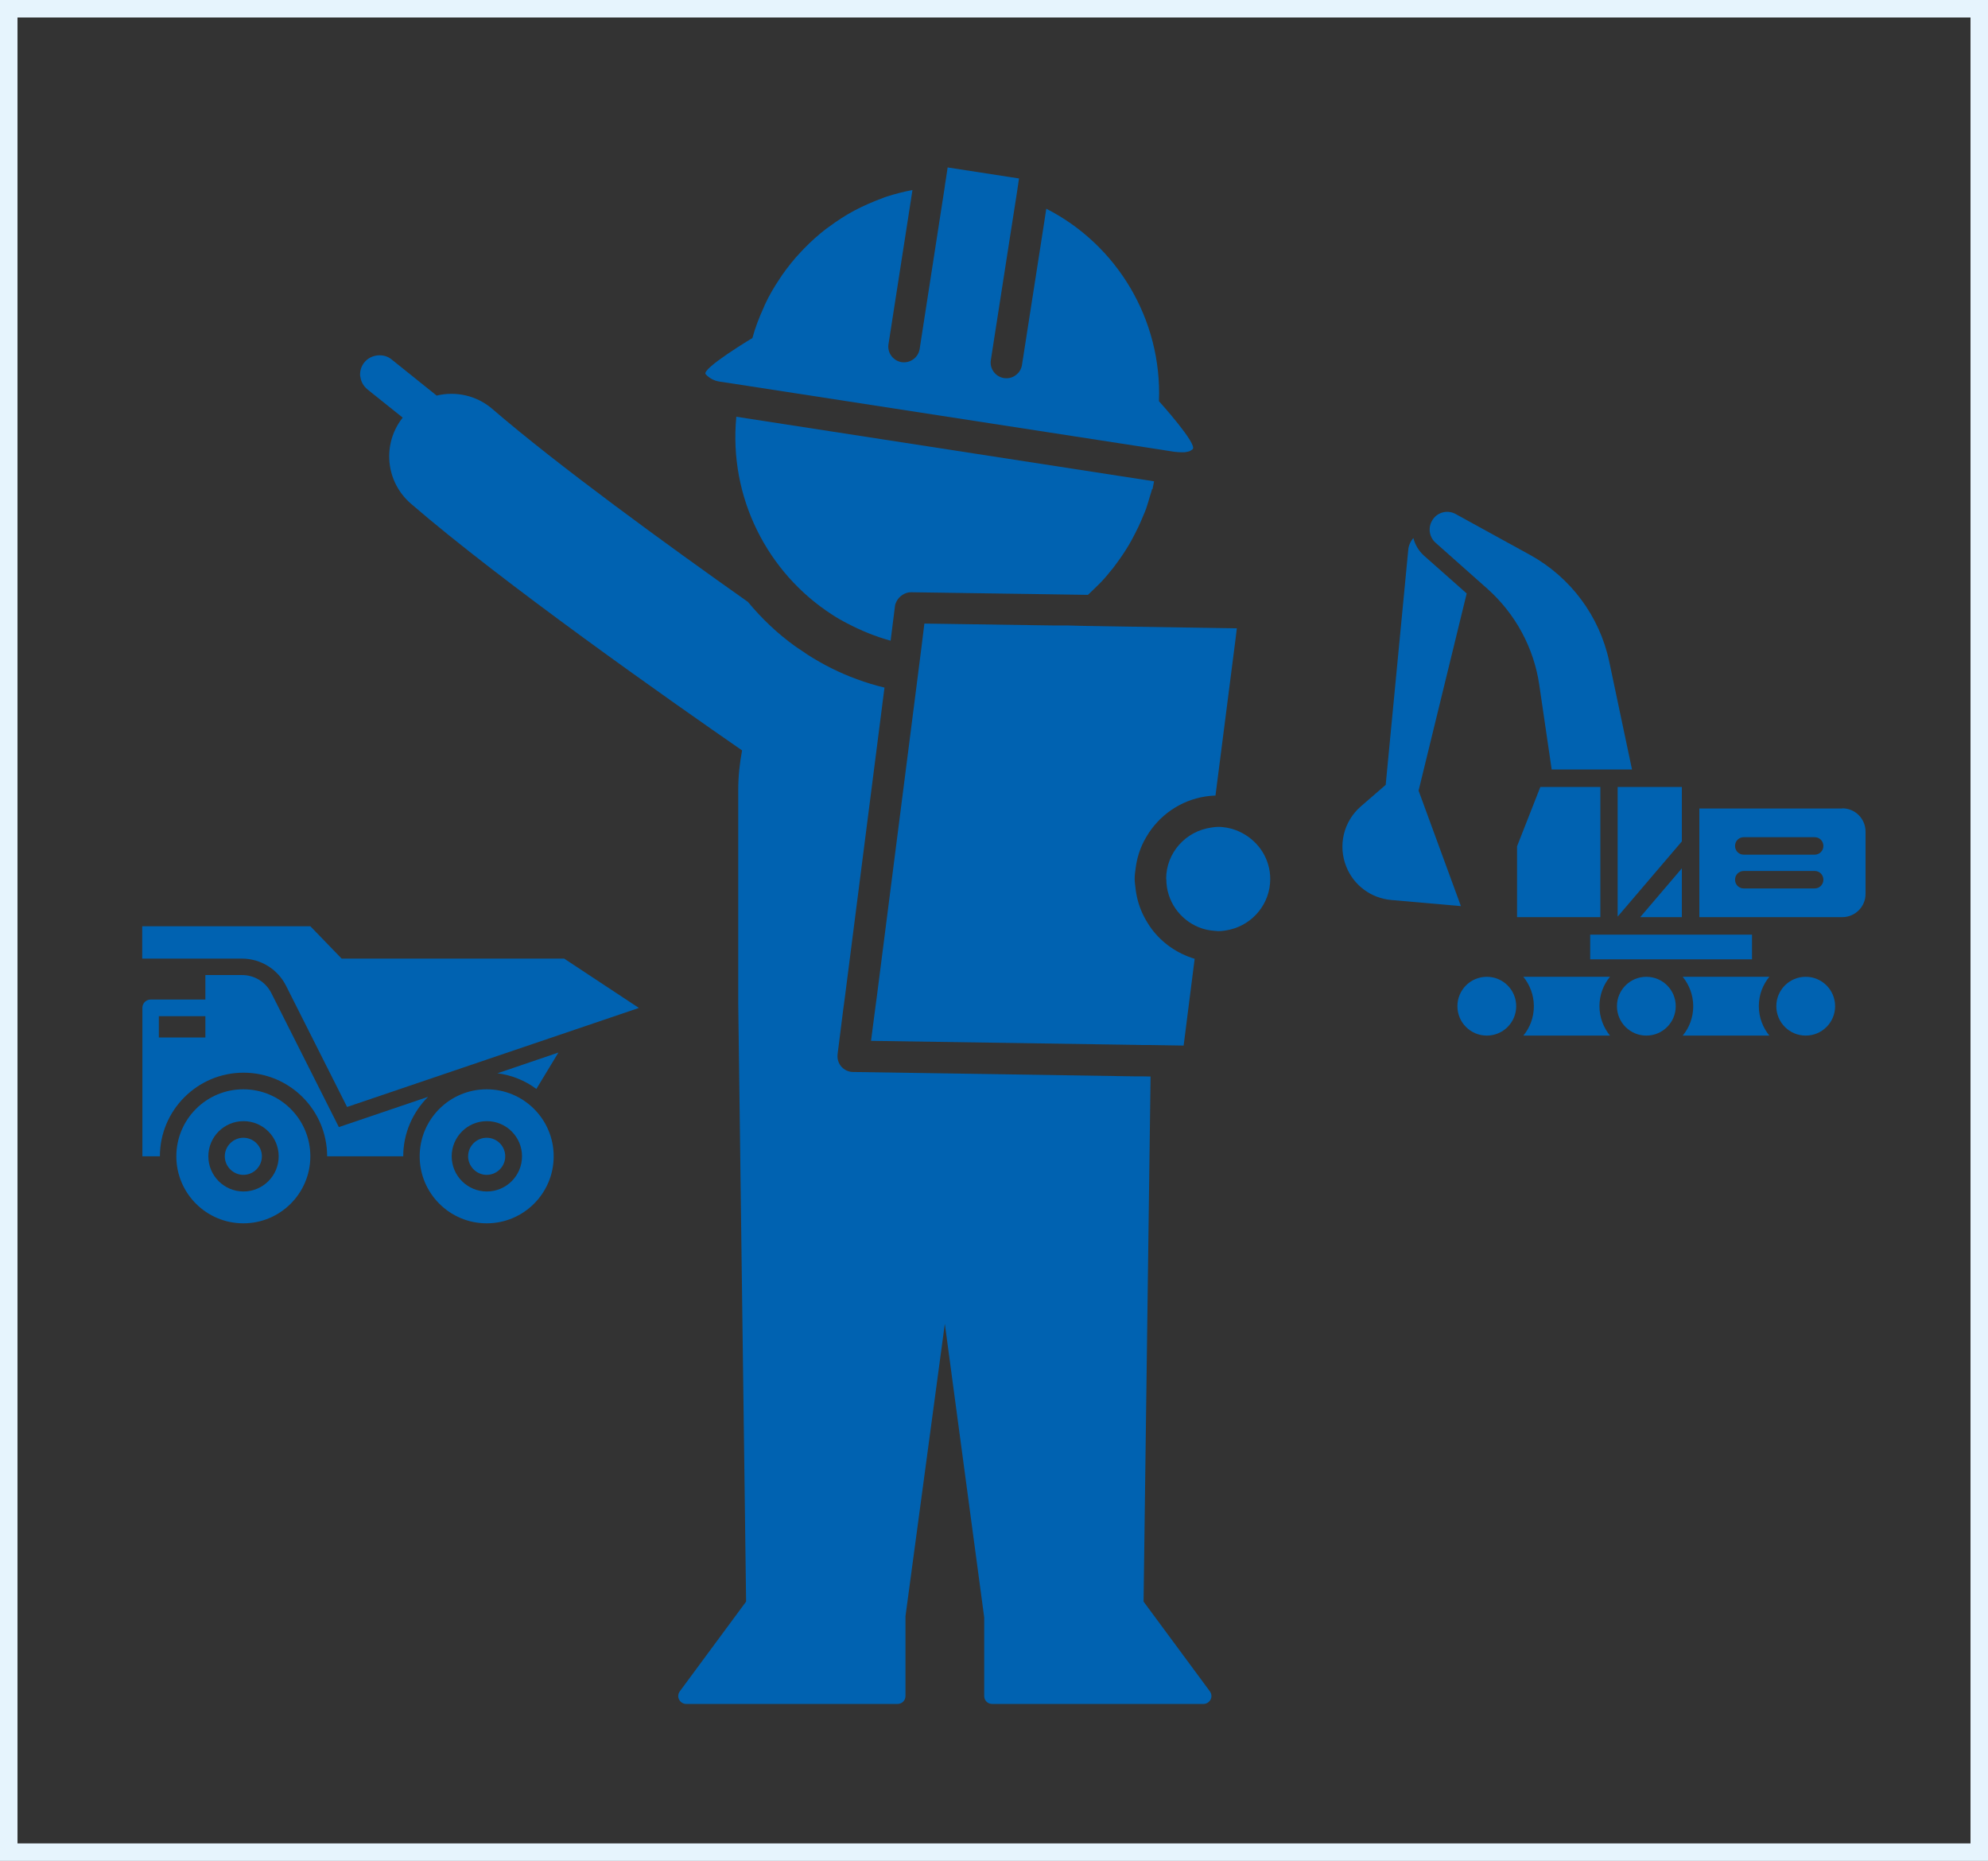 <?xml version="1.0" encoding="UTF-8"?><svg id="_レイヤー_2" xmlns="http://www.w3.org/2000/svg" viewBox="0 0 113.64 106.36"><rect x="0" y="0" width="113.64" height="106.36" fill="#333333" stroke="none"/><defs><style>.cls-1{fill:#0062b1;stroke-width:0px;}.cls-2{fill:none;stroke:#E6F4FD;stroke-miterlimit:10;}</style></defs><g id="_レイヤー_1-2"><path class="cls-1" d="M65.86,27.94c-.03.12-.07.24-.11.37-.07.25-.15.5-.23.75-.05.14-.11.28-.17.42-.09.22-.18.43-.28.64-.07.14-.14.28-.21.42-.1.2-.21.4-.32.59-.08.14-.17.27-.25.4-.12.18-.24.37-.37.54-.09.13-.19.25-.28.38-.14.17-.28.34-.42.51-.1.11-.2.23-.31.34-.16.16-.32.32-.48.47-.08.08-.16.15-.24.23l-3.28-.05-1.4-.02-5.44-.08c-.32,0-.66.21-.82.52-.04.08-.08.17-.09.27l-.25,1.98c-.87-.24-1.7-.58-2.48-.99-.15-.08-.31-.16-.46-.25-.14-.08-.28-.17-.42-.26-3.69-2.39-5.9-6.7-5.46-11.3l23.88,3.69c-.03.15-.06.31-.09.46Z"/><path class="cls-1" d="M67.95,25.8s-.05.02-.08.02c-.06.02-.13.03-.21.03-.04,0-.07,0-.11,0-.12,0-.26-.01-.44-.03l-.89-.14-23.84-3.68h0s-1.25-.19-1.25-.19c-.32-.05-.59-.2-.79-.42-.28-.3,2.67-2.07,2.67-2.07.16-.59.38-1.16.63-1.71.03-.07.06-.14.09-.21.24-.52.53-1.01.84-1.47.05-.08.11-.16.16-.24.32-.45.66-.88,1.04-1.28.07-.07.13-.14.2-.21.39-.4.8-.77,1.24-1.11.06-.04.11-.08.17-.12.46-.34.94-.66,1.45-.93.01,0,.02-.01.04-.02.51-.27,1.05-.5,1.59-.7.07-.03.15-.06.22-.08.48-.16.98-.28,1.48-.38l-.34,2.19h0s-1.03,6.62-1.03,6.62c-.08.49.26.95.75,1.03.49.07.95-.26,1.03-.75l1.1-7.11h0s.34-2.19.34-2.19v-.03s.08-.51.08-.51l.08-.54,4.08.63-.07.48-.08.53-.34,2.17-1.12,7.2c-.08.49.26.95.75,1.03.05,0,.09.01.14.01.44,0,.82-.32.89-.76l1.06-6.8.33-2.13c4.04,2.06,6.62,6.33,6.44,11,0,0,2.26,2.5,1.92,2.75-.08.06-.14.1-.22.13Z"/><path class="cls-1" d="M69.48,45.47c-1.5.05-2.82.79-3.66,1.92-.17.23-.32.48-.45.73-.23.46-.38.95-.45,1.48-.03.21-.06.41-.06.63,0,.21.04.42.06.63.07.53.22,1.02.45,1.48.13.26.28.5.45.74.61.82,1.47,1.42,2.47,1.72l-.63,4.96-1.87-.03h-.45s-.45-.01-.45-.01l-15.1-.23.22-1.69.06-.45.06-.45,2.21-17.29.34-2.67h0s.16-1.3.16-1.3l6.73.1h0s.75.01.75.01h.75s.73.02.73.02l2.41.04,6.27.1h.22s-.06.51-.06.51l-1.16,9.05Z"/><path class="cls-1" d="M66.66,50.24c0-1.51,1.13-2.74,2.58-2.94.13-.02.26-.04.39-.04.18,0,.35.02.52.05.31.06.6.16.87.31.94.5,1.59,1.48,1.59,2.62,0,1.4-.98,2.58-2.29,2.89-.22.05-.45.09-.68.09-.08,0-.16-.02-.23-.02-.31-.02-.61-.09-.88-.2-1.09-.44-1.86-1.51-1.86-2.75Z"/><path class="cls-1" d="M20.59,21.52c-.03-.29.05-.58.24-.81.37-.46,1.1-.54,1.55-.17l2.58,2.07c1.08-.26,2.27-.02,3.18.76,3.73,3.22,10.02,7.79,14.61,11.03.8.96,1.69,1.81,2.68,2.52.12.09.25.17.37.25.13.09.25.17.38.26.88.56,1.81,1.03,2.8,1.39.51.19,1.04.35,1.58.48l-2.25,17.59-.06.45-.06.45-.31,2.46c-.03.26.04.51.21.71.17.19.41.31.67.31l16.11.25h.45s.45.01.45.01l-.4,30.01,3.79,5.13c.1.14.12.32.04.47-.08.15-.23.25-.4.25h-12.09c-.25,0-.45-.2-.45-.45v-4.5s-2.25-16.78-2.25-16.78l-2.25,16.72v4.56c0,.25-.2.45-.45.45h-12.09c-.17,0-.32-.1-.4-.25-.08-.15-.06-.33.04-.47l3.79-5.13-.45-34.2s0,0,0,0c0,0,0,0,0,0v-12.18c0-.77.08-1.53.22-2.27-4.12-2.85-13.71-9.59-18.94-14.11-1.45-1.26-1.64-3.42-.46-4.91l-2.01-1.61c-.23-.19-.38-.45-.41-.74Z"/><polygon class="cls-1" points="96.14 44.98 92.47 44.98 92.47 52.39 96.14 48.09 96.14 44.98"/><polygon class="cls-1" points="91.48 44.98 88.05 44.98 86.72 48.37 86.72 52.42 91.48 52.42 91.48 44.98"/><polygon class="cls-1" points="93.76 52.42 96.14 52.42 96.14 49.63 93.76 52.42"/><rect class="cls-1" x="90.9" y="53.42" width="9.25" height="1.41"/><path class="cls-1" d="M86.67,57.51c0-.93-.75-1.68-1.68-1.68s-1.68.75-1.68,1.68.75,1.68,1.68,1.68,1.68-.75,1.68-1.68Z"/><path class="cls-1" d="M103.22,55.83c-.93,0-1.68.75-1.68,1.68s.75,1.68,1.68,1.68,1.68-.75,1.68-1.68-.75-1.68-1.68-1.68Z"/><path class="cls-1" d="M92.03,55.83h-4.95c.37.46.6,1.04.6,1.68s-.22,1.22-.6,1.68h4.95c-.37-.46-.6-1.04-.6-1.68s.22-1.22.6-1.68Z"/><path class="cls-1" d="M95.79,57.51c0-.93-.75-1.68-1.68-1.68s-1.68.75-1.68,1.68.75,1.68,1.68,1.68,1.68-.75,1.68-1.68Z"/><path class="cls-1" d="M101.14,55.83h-4.95c.37.46.6,1.04.6,1.68s-.22,1.22-.6,1.68h4.95c-.37-.46-.6-1.04-.6-1.68s.22-1.22.6-1.68Z"/><path class="cls-1" d="M105.31,46.21h-8.17v6.21h8.17c.73,0,1.33-.59,1.33-1.33v-3.56c0-.73-.59-1.33-1.33-1.33ZM103.73,50.78h-4.05c-.28,0-.5-.22-.5-.5s.22-.5.5-.5h4.05c.28,0,.5.22.5.5s-.22.5-.5.5ZM103.73,48.85h-4.05c-.28,0-.5-.22-.5-.5s.22-.5.5-.5h4.05c.28,0,.5.22.5.5s-.22.5-.5.5Z"/><path class="cls-1" d="M83.84,33.92l-2.44-2.16c-.31-.28-.51-.63-.61-1.01-.16.19-.27.43-.29.68l-1.29,13.43-1.42,1.23c-.99.86-1.32,2.24-.83,3.45h0c.43,1.07,1.42,1.8,2.57,1.9l3.98.35-2.42-6.6,2.75-11.27Z"/><path class="cls-1" d="M88.69,43.98h4.6l-1.3-6.16c-.55-2.6-2.21-4.83-4.54-6.11l-4.24-2.33c-.49-.27-1.1-.09-1.36.4-.23.41-.14.93.21,1.24l2.95,2.62c1.61,1.43,2.67,3.38,2.98,5.51l.71,4.84Z"/><path class="cls-1" d="M27.82,65.03c.59,0,1.06.48,1.06,1.06,0,.59-.48,1.06-1.06,1.06s-1.06-.48-1.06-1.06c0-.59.48-1.06,1.06-1.06Z"/><path class="cls-1" d="M23.99,66.09c0,2.12,1.72,3.83,3.83,3.83,2.12,0,3.83-1.72,3.83-3.83,0-2.12-1.72-3.83-3.83-3.83-2.12,0-3.83,1.72-3.83,3.83ZM25.82,66.09c0-1.11.9-2.01,2.01-2.01s2.01.9,2.01,2.01-.9,2.01-2.01,2.01-2.01-.9-2.01-2.01Z"/><path class="cls-1" d="M10.08,66.09c0,2.12,1.72,3.83,3.83,3.83,2.12,0,3.83-1.72,3.83-3.83,0-2.12-1.72-3.83-3.83-3.83-2.12,0-3.83,1.72-3.83,3.83ZM11.91,66.09c0-1.11.9-2.01,2.01-2.01,1.11,0,2.01.9,2.01,2.01s-.9,2.01-2.01,2.01c-1.11,0-2.01-.9-2.01-2.01Z"/><path class="cls-1" d="M13.91,65.03c.59,0,1.06.48,1.06,1.06,0,.59-.48,1.06-1.06,1.06s-1.06-.48-1.06-1.06.48-1.06,1.06-1.06Z"/><path class="cls-1" d="M36.52,57.61l-16.68,5.66-3.49-6.93c-.48-.95-1.45-1.55-2.52-1.55h-5.7v-1.85h9.61s1.79,1.85,1.79,1.85h12.72s4.27,2.82,4.27,2.82Z"/><path class="cls-1" d="M28.42,61.35l3.5-1.19-1.26,2.08c-.64-.48-1.41-.79-2.24-.9Z"/><path class="cls-1" d="M8.14,57.61v1.69s0,.49,0,.49v6.3s1,0,1,0h0c0-2.63,2.14-4.78,4.78-4.78s4.78,2.14,4.78,4.78h0s4.35,0,4.35,0h0c0-1.33.55-2.53,1.42-3.4l-5.1,1.73-3.86-7.66c-.32-.63-.96-1.03-1.67-1.03h-2.1s0,1.4,0,1.4h-3.13c-.26,0-.47.21-.47.47ZM9.08,58.08h2.66v1.22h-2.66v-1.22Z"/></g><g id="_注釈"><rect class="cls-2" x=".5" y=".5" width="112.64" height="105.36"/></g></svg>